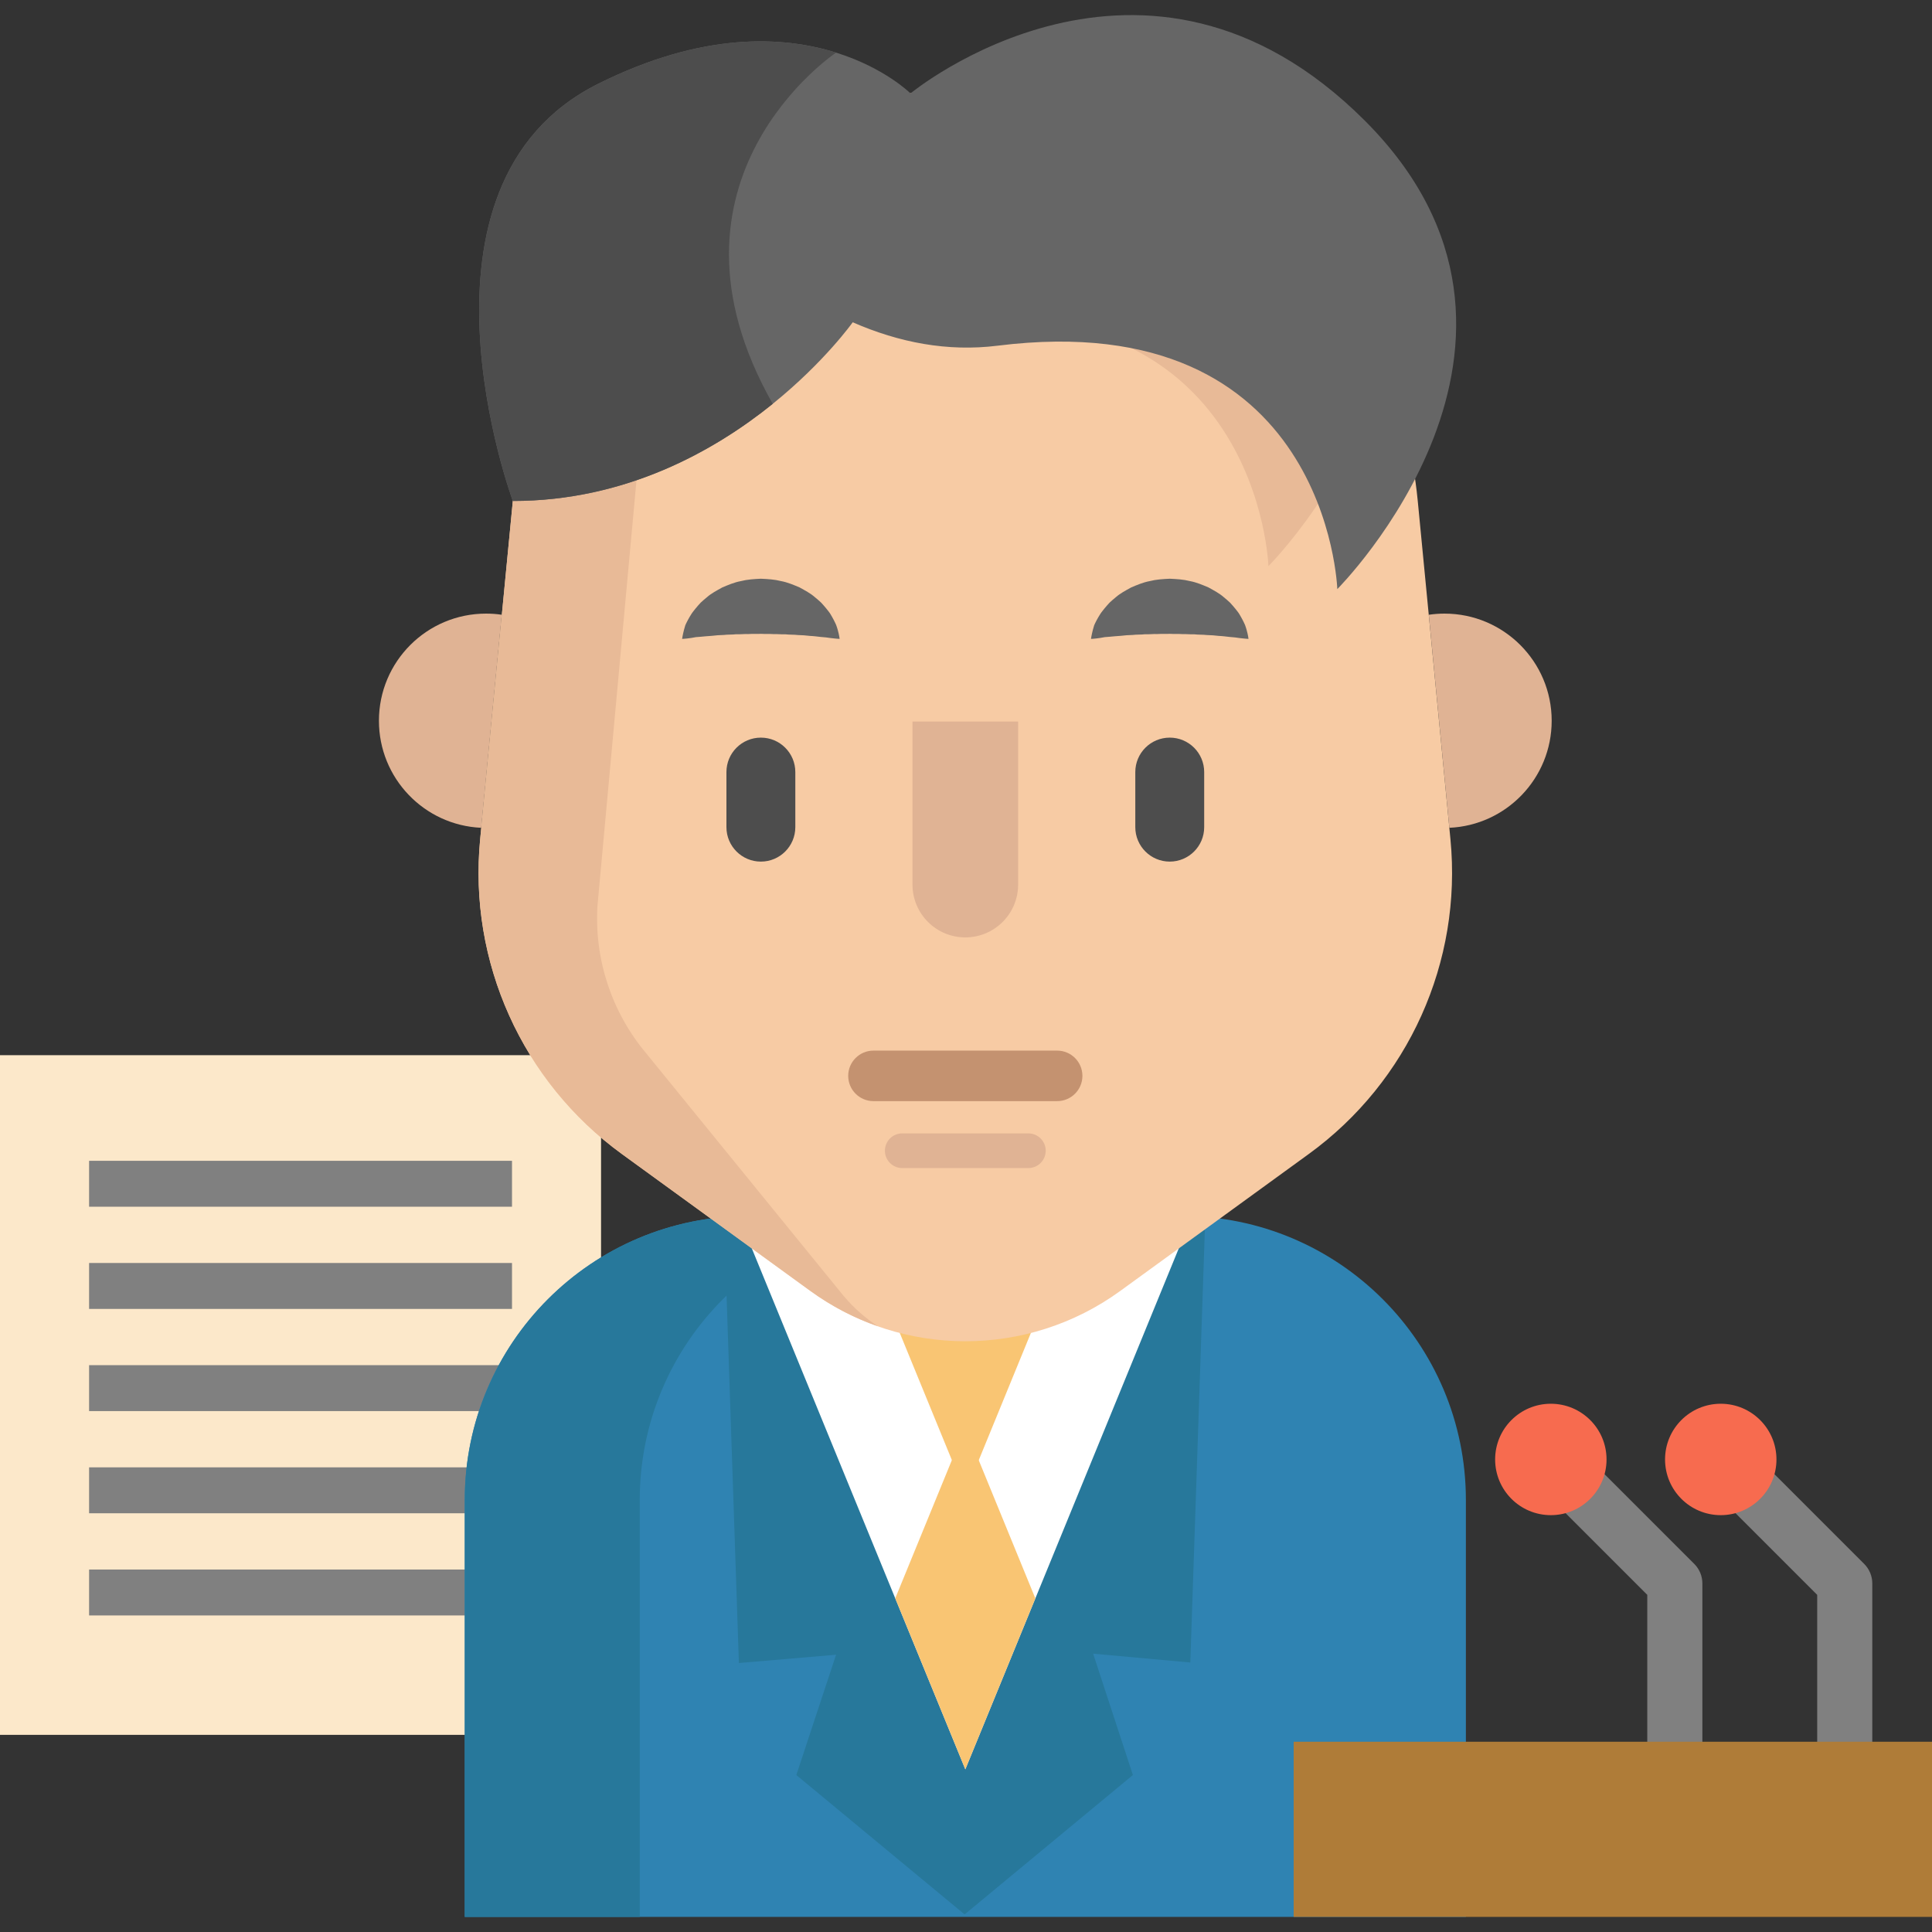 <?xml version="1.0" encoding="iso-8859-1"?>
<!-- Generator: Adobe Illustrator 19.0.0, SVG Export Plug-In . SVG Version: 6.00 Build 0)  -->
<svg version="1.1" id="Layer_1" xmlns="http://www.w3.org/2000/svg" xmlns:xlink="http://www.w3.org/1999/xlink" x="0px" y="0px"
	 viewBox="0 0 512.001 512.001" style="enable-background:new 0 0 512.001 512.001;" xml:space="preserve">
<rect x="0" y="0" width="512.001" height="512.001" fill="#333333" stroke="none"/>
<g>
	<path style="fill:#808080;" d="M443.847,472.538c-4.032,0-7.302-3.27-7.302-7.302v-42.584l-30.721-30.721
		c-2.851-2.851-2.851-7.475,0-10.326c2.851-2.851,7.476-2.851,10.326,0l32.86,32.86c1.369,1.369,2.138,3.226,2.138,5.164v45.609
		C451.149,469.268,447.88,472.538,443.847,472.538z"/>
	<path style="fill:#808080;" d="M488.877,472.538c-4.032,0-7.302-3.27-7.302-7.302v-42.584l-30.721-30.721
		c-2.851-2.851-2.851-7.475,0-10.326c2.851-2.851,7.476-2.851,10.326,0l32.86,32.86c1.369,1.369,2.138,3.226,2.138,5.164v45.609
		C496.179,469.268,492.91,472.538,488.877,472.538z"/>
</g>
<rect y="279.635" style="fill:#FCE8CA;" width="159.284" height="180.119"/>
<g>
	<rect x="23.609" y="307.627" style="fill:#808080;" width="112.076" height="12.17"/>
	<rect x="23.609" y="334.706" style="fill:#808080;" width="112.076" height="12.17"/>
	<rect x="23.609" y="361.784" style="fill:#808080;" width="112.076" height="12.17"/>
	<rect x="23.609" y="388.863" style="fill:#808080;" width="112.076" height="12.17"/>
	<rect x="23.609" y="415.942" style="fill:#808080;" width="112.076" height="12.17"/>
</g>
<g>
	<path style="fill:#E0B394;" d="M127.524,219.374c-15.091-0.669-27.103-13.119-27.103-28.369c0-15.675,12.706-28.393,28.393-28.393
		c1.412,0,2.799,0.097,4.162,0.304L127.524,219.374z"/>
	<path style="fill:#E0B394;" d="M384.097,219.374c15.091-0.669,27.115-13.119,27.115-28.369c0-15.675-12.718-28.393-28.405-28.393
		c-1.412,0-2.811,0.11-4.162,0.304L384.097,219.374z"/>
</g>
<path style="fill:#2F83B2;" d="M313.209,322.249H198.433c-41.569,0-75.268,33.698-75.268,75.268V508h265.311V397.517
	C388.476,355.947,354.778,322.249,313.209,322.249z"/>
<g>
	<polygon style="fill:#27789B;" points="319.958,306.27 315.447,440.582 289.691,438.24 300.228,470.405 255.74,507.253 
		255.521,507.253 211.034,470.405 221.57,438.518 195.814,440.72 191.305,306.339 	"/>
	<path style="fill:#27789B;" d="M244.809,322.249h-46.376c-41.569,0-75.268,33.698-75.268,75.268V508h46.376V397.517
		C169.541,355.947,203.24,322.249,244.809,322.249z"/>
</g>
<polygon style="fill:#FFFFFF;" points="189.479,307.023 255.822,468.887 322.143,307.023 "/>
<polygon style="fill:#F9C573;" points="255.81,305.025 274.381,350.347 255.822,395.644 237.25,350.322 "/>
<path style="fill:#F7CBA4;" d="M346.855,305.811l-49.959,36.292c-24.499,17.793-57.663,17.793-82.149,0l-49.959-36.292
	c-26.409-19.18-40.685-50.896-37.545-83.378l8.665-89.67c0.256-2.69,0.609-5.343,1.034-7.971
	c9.468-57.809,59.537-100.915,118.879-100.915c31.022,0,59.5,11.781,80.981,31.277c12.304,11.172,22.308,24.888,29.172,40.369
	c5.112,11.537,8.47,24.061,9.748,37.241l8.665,89.67C387.528,254.915,373.252,286.631,346.855,305.811z"/>
<g>
	<path style="fill:#E8BA97;" d="M158.331,240.1c-0.84,14.203,3.785,28.174,12.937,39.066l52.214,64.161
		c2.726,3.249,5.817,5.976,9.164,8.154c-6.28-2.191-12.316-5.331-17.902-9.383l-49.959-36.292
		c-26.397-19.18-40.673-50.896-37.533-83.378l8.653-89.67c5.915-61.155,56.859-107.962,118.112-108.85
		c-37.728,0.913-80.449,36.474-82.676,74.348L158.331,240.1z"/>
	<path style="fill:#E8BA97;" d="M365.974,95.522c-6.523,31.204-29.829,54.51-29.829,54.51s-2.434-75.455-90.06-64.502
		c-13.217,1.643-26.056-0.828-38.361-6.207c0,0-7.436,10.503-21.201,21.614c-11.975,9.651-28.734,19.777-49.581,23.854
		c9.468-57.809,59.537-100.915,118.879-100.915c31.022,0,59.5,11.781,80.981,31.277C349.106,66.327,359.11,80.041,365.974,95.522z"
		/>
</g>
<path style="fill:#666666;" d="M354.401,156.117c0,0-2.434-75.455-90.06-64.502c-13.217,1.643-26.056-0.828-38.361-6.207
	c0,0-7.436,10.503-21.201,21.614c-15.468,12.474-38.945,25.74-68.871,25.74c0,0-30.998-83.743,22.551-110.518
	c27.821-13.911,49.095-12.694,63.115-8.3c12.961,4.053,19.716,10.807,19.716,10.807s61.995-51.188,120.412,7.229
	S354.401,156.117,354.401,156.117z"/>
<path style="fill:#4D4D4D;" d="M204.78,107.023c-15.468,12.474-38.945,25.74-68.871,25.74c0,0-30.998-83.743,22.551-110.518
	c27.821-13.911,49.095-12.694,63.115-8.3C221.575,13.945,171.08,47.547,204.78,107.023z"/>
<path style="fill:#C49270;" d="M280.157,291.81h-48.681c-3.697,0-6.694-2.996-6.694-6.694c0-3.697,2.996-6.694,6.694-6.694h48.681
	c3.697,0,6.694,2.996,6.694,6.694C286.851,288.814,283.855,291.81,280.157,291.81z"/>
<path style="fill:#E0B394;" d="M272.529,309.551h-33.424c-2.539,0-4.595-2.058-4.595-4.595s2.058-4.595,4.595-4.595h33.424
	c2.539,0,4.595,2.058,4.595,4.595S275.068,309.551,272.529,309.551z"/>
<polygon style="fill:#F9C573;" points="255.81,378.273 274.381,423.594 255.822,468.892 237.25,423.57 "/>
<rect x="342.835" y="461.58" style="fill:#AF7C38;" width="169.166" height="46.417"/>
<path style="fill:#4D4D4D;" d="M201.64,228.334c-5.041,0-9.128-4.087-9.128-9.128v-14.599c0-5.041,4.087-9.128,9.128-9.128
	c5.041,0,9.128,4.087,9.128,9.128v14.599C210.768,224.247,206.681,228.334,201.64,228.334z"/>
<g>
	<path style="fill:#666666;" d="M289.127,169.313c0,0,0.024-0.242,0.106-0.658c0.094-0.403,0.189-1.039,0.393-1.76
		c0.091-0.372,0.209-0.761,0.344-1.188c0.176-0.433,0.414-0.869,0.666-1.363c0.249-0.497,0.565-0.987,0.896-1.538
		c0.333-0.56,0.731-0.985,1.139-1.525c0.414-0.52,0.88-1.022,1.367-1.563c0.515-0.488,1.073-0.969,1.667-1.452
		c1.162-1.024,2.583-1.763,4.062-2.586c1.531-0.647,3.156-1.35,4.896-1.675c1.723-0.448,3.531-0.554,5.333-0.638
		c1.802,0.083,3.611,0.179,5.335,0.624c1.742,0.321,3.367,1.027,4.9,1.67c1.481,0.821,2.903,1.56,4.066,2.585
		c0.593,0.484,1.152,0.966,1.669,1.452c0.487,0.542,0.951,1.049,1.367,1.565c0.402,0.538,0.819,0.98,1.125,1.518
		c0.307,0.535,0.604,1.015,0.845,1.501c0.24,0.487,0.472,0.915,0.647,1.347c0.159,0.45,0.301,0.858,0.405,1.244
		c0.231,0.746,0.327,1.387,0.416,1.789c0.078,0.415,0.095,0.651,0.095,0.651s-0.252-0.006-0.678-0.047
		c-0.414-0.054-1.056-0.08-1.766-0.184c-0.368-0.038-0.742-0.106-1.155-0.161c-0.439-0.021-0.873-0.082-1.344-0.118
		c-0.924-0.097-1.888-0.242-2.948-0.284c-0.521-0.034-1.026-0.11-1.554-0.153c-0.546-0.007-1.086-0.035-1.621-0.075
		c-1.049-0.136-2.189-0.056-3.248-0.189c-1.114,0.04-2.18-0.096-3.284-0.062c-1.086-0.082-2.183,0.005-3.273-0.072
		c-1.089,0.074-2.187-0.021-3.275,0.058c-1.105-0.039-2.171,0.102-3.287,0.057c-1.06,0.131-2.203,0.05-3.252,0.187
		c-0.535,0.04-1.075,0.069-1.622,0.075c-0.528,0.044-1.031,0.124-1.554,0.156c-1.081,0.058-1.979,0.161-2.881,0.239
		c-0.473,0.036-0.916,0.071-1.327,0.101c-0.437,0.079-0.836,0.167-1.216,0.217c-0.736,0.13-1.38,0.161-1.789,0.213
		C289.37,169.313,289.127,169.313,289.127,169.313z"/>
	<path style="fill:#666666;" d="M180.77,169.313c0,0,0.024-0.242,0.106-0.658c0.094-0.403,0.189-1.039,0.393-1.76
		c0.091-0.372,0.209-0.761,0.344-1.188c0.176-0.433,0.414-0.869,0.666-1.363c0.249-0.497,0.565-0.987,0.896-1.538
		c0.333-0.56,0.731-0.985,1.139-1.525c0.414-0.52,0.88-1.022,1.367-1.563c0.515-0.488,1.073-0.969,1.667-1.452
		c1.162-1.024,2.583-1.763,4.062-2.586c1.531-0.647,3.156-1.35,4.896-1.675c1.723-0.448,3.531-0.554,5.333-0.638
		c1.802,0.083,3.611,0.179,5.335,0.624c1.742,0.321,3.367,1.027,4.9,1.67c1.481,0.821,2.903,1.56,4.066,2.585
		c0.593,0.484,1.153,0.966,1.669,1.452c0.487,0.542,0.951,1.049,1.367,1.565c0.402,0.538,0.819,0.98,1.125,1.518
		c0.307,0.535,0.604,1.015,0.845,1.501c0.24,0.487,0.472,0.915,0.647,1.347c0.159,0.45,0.301,0.858,0.405,1.244
		c0.231,0.746,0.327,1.387,0.416,1.789c0.078,0.415,0.095,0.651,0.095,0.651s-0.252-0.006-0.678-0.047
		c-0.414-0.054-1.056-0.08-1.766-0.184c-0.368-0.038-0.742-0.106-1.155-0.161c-0.439-0.021-0.873-0.082-1.344-0.118
		c-0.924-0.097-1.888-0.242-2.948-0.284c-0.521-0.034-1.026-0.11-1.554-0.153c-0.546-0.007-1.086-0.035-1.621-0.075
		c-1.049-0.136-2.189-0.056-3.248-0.189c-1.114,0.04-2.18-0.096-3.284-0.062c-1.086-0.082-2.183,0.005-3.273-0.072
		c-1.089,0.074-2.187-0.021-3.275,0.058c-1.105-0.039-2.171,0.102-3.287,0.057c-1.06,0.131-2.203,0.05-3.252,0.187
		c-0.535,0.04-1.075,0.069-1.622,0.075c-0.528,0.044-1.031,0.124-1.554,0.156c-1.081,0.058-1.979,0.161-2.881,0.239
		c-0.473,0.036-0.916,0.071-1.327,0.101c-0.437,0.079-0.836,0.167-1.216,0.217c-0.736,0.13-1.38,0.161-1.789,0.213
		C181.014,169.313,180.77,169.313,180.77,169.313z"/>
</g>
<path style="fill:#4D4D4D;" d="M309.995,228.334c-5.041,0-9.128-4.087-9.128-9.128v-14.599c0-5.041,4.087-9.128,9.128-9.128
	s9.128,4.087,9.128,9.128v14.599C319.123,224.247,315.036,228.334,309.995,228.334z"/>
<path style="fill:#E0B394;" d="M269.813,191.22v43.204c0,7.729-6.266,13.996-13.996,13.996l0,0c-7.729,0-13.996-6.266-13.996-13.996
	V191.22"/>
<g>
	<circle style="fill:#F76B4F;" cx="456.018" cy="386.77" r="14.762"/>
	<circle style="fill:#F76B4F;" cx="410.988" cy="386.77" r="14.762"/>
</g>
<g>
</g>
<g>
</g>
<g>
</g>
<g>
</g>
<g>
</g>
<g>
</g>
<g>
</g>
<g>
</g>
<g>
</g>
<g>
</g>
<g>
</g>
<g>
</g>
<g>
</g>
<g>
</g>
<g>
</g>
</svg>
